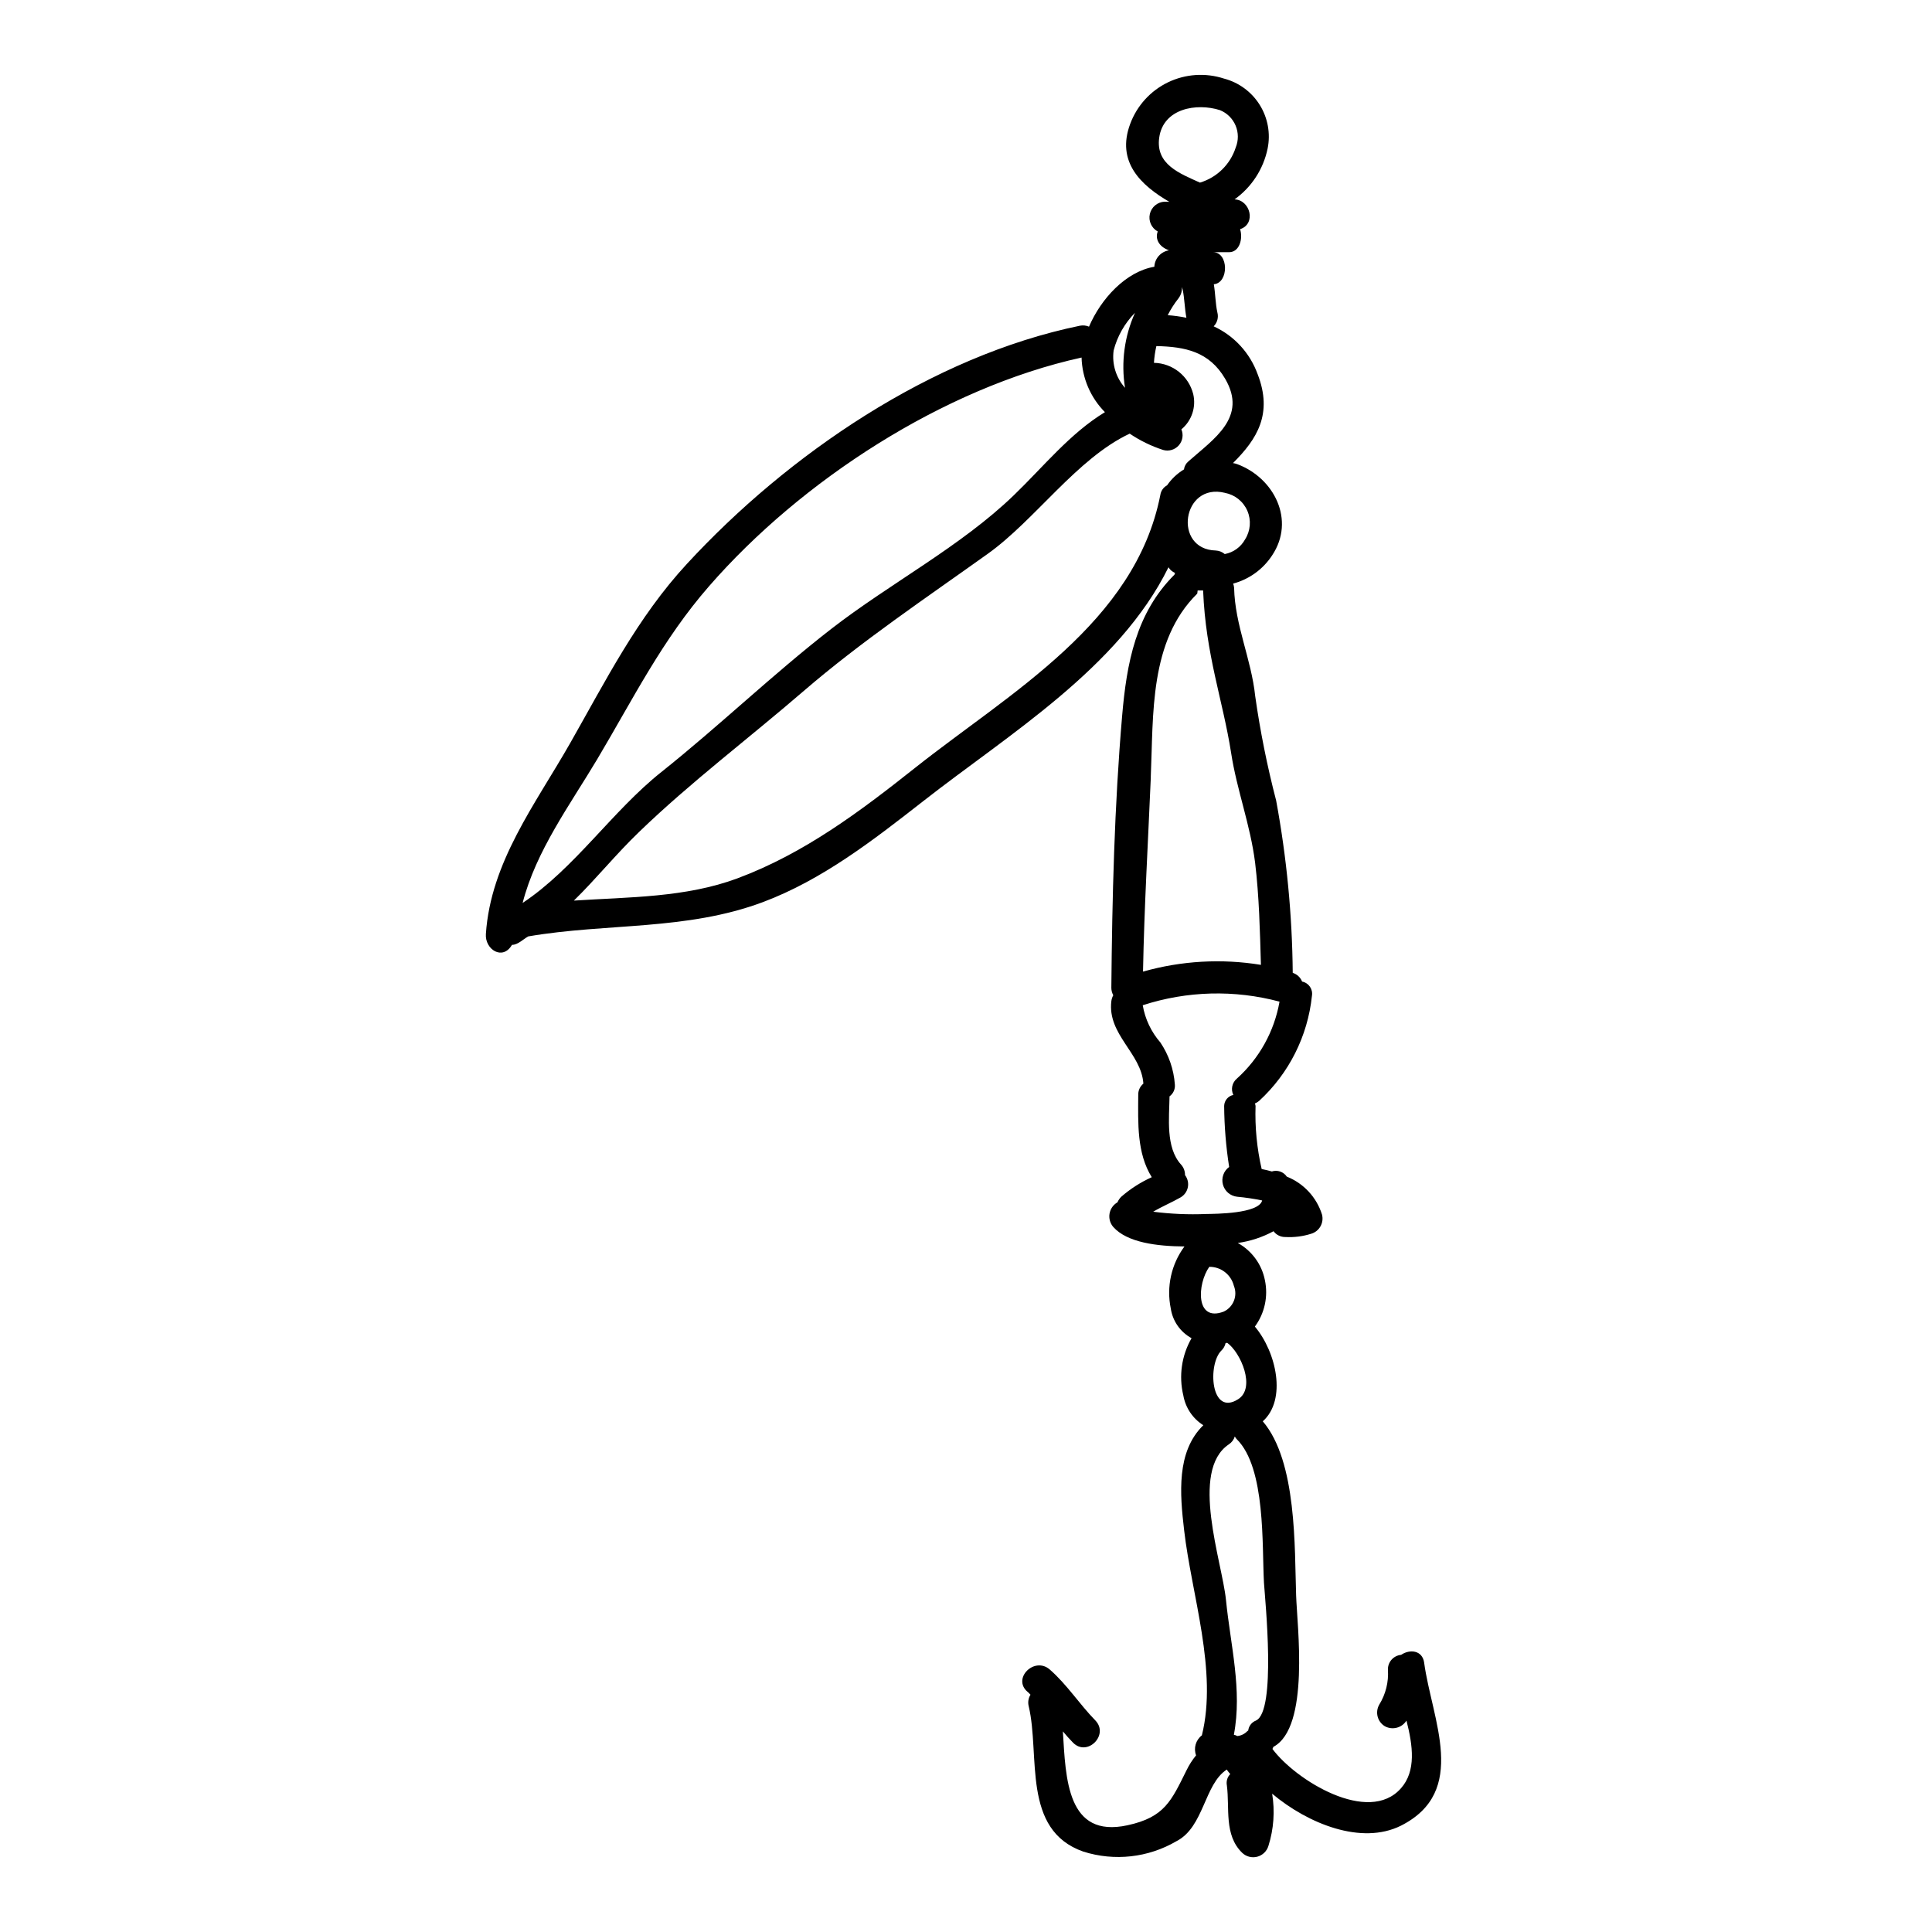 <?xml version="1.0" encoding="UTF-8"?>
<!-- Uploaded to: ICON Repo, www.svgrepo.com, Generator: ICON Repo Mixer Tools -->
<svg fill="#000000" width="800px" height="800px" version="1.1" viewBox="144 144 512 512" xmlns="http://www.w3.org/2000/svg">
 <path d="m521.42 584.64c-0.469-3.375-3.883-3.629-6.102-2.09-2.023 0.184-3.559 1.906-3.504 3.938 0.223 3.25-0.586 6.492-2.301 9.266-1.145 1.992-0.48 4.535 1.488 5.719 2.004 1.098 4.516 0.441 5.727-1.496 1.703 6.617 2.602 13.363-1.453 17.93-8.582 9.777-27.875-2.09-34.062-10.414v-0.004c0.074-0.188 0.16-0.375 0.254-0.555 9.73-5.207 6.273-32.098 6.019-40.125-0.43-12.551 0.254-35.516-8.836-46.145 6.402-5.734 3.613-18.328-2.094-25.105 2.606-3.547 3.57-8.039 2.648-12.34-0.832-4.168-3.457-7.758-7.176-9.816 3.32-0.465 6.527-1.523 9.473-3.117 0.738 0.992 1.914 1.566 3.148 1.539 2.297 0.125 4.594-0.164 6.789-0.855 2.199-0.629 3.488-2.906 2.902-5.117-1.441-4.574-4.867-8.262-9.324-10.035-0.875-1.289-2.492-1.844-3.969-1.367-0.887-0.258-1.785-0.473-2.691-0.641-1.262-5.484-1.809-11.109-1.621-16.734-0.031-0.219-0.09-0.434-0.172-0.641 0.402-0.168 0.777-0.398 1.109-0.68 7.906-7.258 12.887-17.156 14.004-27.832 0.309-1.766-0.848-3.449-2.606-3.797-0.438-1.105-1.348-1.953-2.481-2.309-0.137-15.316-1.609-30.594-4.394-45.656-2.371-9.109-4.227-18.344-5.551-27.664-1.023-9.816-5.375-18.781-5.594-28.734v0.004c-0.035-0.379-0.121-0.754-0.254-1.109 4.246-1.133 7.926-3.797 10.332-7.477 6.231-9.348 0.512-20.535-9.223-24.164-0.375-0.137-0.762-0.238-1.152-0.297 6.445-6.398 10.586-13.102 6.535-23.562h-0.004c-2.027-5.617-6.227-10.188-11.652-12.68 0.961-0.957 1.336-2.359 0.984-3.672-0.516-2.301-0.516-4.953-0.941-7.477 4.012-0.344 3.969-8.496-0.211-8.496h4.266c2.754 0 3.715-3.586 2.906-6.102 4.309-1.367 2.754-7.727-1.453-7.898l-0.004-0.004c4.508-3.219 7.629-8.02 8.75-13.445 0.816-3.984 0.066-8.133-2.086-11.586s-5.547-5.949-9.484-6.977c-4.891-1.594-10.207-1.234-14.84 1-4.629 2.238-8.215 6.184-10.004 11.008-3.754 10.07 2.816 16.262 10.375 20.66-0.414-0.039-0.828-0.051-1.238-0.043-1.891 0.074-3.5 1.402-3.926 3.246-0.43 1.844 0.426 3.746 2.09 4.648-0.723 1.883 0.211 4.016 2.988 4.996v-0.004c-2.164 0.348-3.789 2.164-3.887 4.356-7.555 1.281-14.168 8.496-17.32 15.883h0.004c-0.754-0.328-1.586-0.418-2.391-0.258-39.266 8.059-77.359 34.055-104.17 63.121-13.145 14.219-21.516 30.949-30.992 47.598-9.172 16.094-21.004 31.414-22.281 50.477-0.301 4.098 4.441 7.148 6.914 2.883h0.043c1.496 0 2.906-1.473 4.269-2.238 20.961-3.586 41.832-1.484 62.188-9.086 15.742-5.902 29.324-16.473 42.43-26.715 22.793-17.848 51.859-35.297 65.051-62.02h0.008c0.281 0.48 0.676 0.887 1.152 1.18 0.172 0.125 0.395 0.211 0.598 0.34-0.082 0.133-0.141 0.277-0.168 0.43-10.234 10.203-12.68 23.434-13.875 37.434-2.047 23.82-2.644 48.148-2.859 72.051v0.004c0 0.688 0.176 1.367 0.512 1.969-0.266 0.488-0.438 1.02-0.512 1.574-1.07 8.875 7.938 13.746 8.492 21.852h0.004c-0.906 0.738-1.41 1.863-1.367 3.031-0.043 7.383-0.395 15.41 3.586 21.77-2.926 1.32-5.644 3.059-8.07 5.164-0.434 0.426-0.781 0.934-1.023 1.496-1.113 0.637-1.883 1.738-2.098 3-0.215 1.266 0.148 2.562 0.988 3.527 3.668 4.141 11.609 5.117 18.867 5.168-3.492 4.715-4.812 10.691-3.629 16.434 0.5 3.344 2.539 6.258 5.508 7.875-2.644 4.598-3.422 10.039-2.176 15.195 0.578 3.254 2.5 6.109 5.293 7.871-7.172 7.012-6.219 18.168-5.078 27.871 1.969 17.074 8.922 37.309 4.695 54.316-1.621 1.234-2.246 3.387-1.535 5.297-0.992 1.207-1.836 2.527-2.519 3.934-4.055 8.152-5.805 12.465-15.664 14.598-16.051 3.5-16.352-12.379-17.117-24.887 0.855 1.023 1.75 2.051 2.688 2.988 3.758 3.84 9.648-2.047 5.902-5.902-4.227-4.328-7.516-9.52-12.078-13.488-4.055-3.504-9.988 2.363-5.902 5.902 0.301 0.215 0.512 0.512 0.812 0.789l-0.004-0.004c-0.57 0.918-0.742 2.027-0.469 3.07 3.074 12.988-1.922 32.781 14.469 38.508 8.242 2.613 17.211 1.613 24.676-2.754 7.34-3.754 7.34-15.109 13.359-18.996h-0.004c0.145 0.262 0.316 0.504 0.512 0.727 0.145 0.148 0.277 0.305 0.395 0.469-0.77 0.789-1.105 1.906-0.898 2.988 0.789 6.062-0.812 13.148 4.059 17.887 1.059 1.016 2.574 1.41 3.992 1.035 1.422-0.375 2.543-1.465 2.965-2.871 1.406-4.469 1.746-9.207 0.984-13.832 9.562 8.027 23.691 13.66 34.105 8.492 18.047-9.086 8.23-28.125 6.18-43.191zm-49.301-69.832c-7.344 4.652-8.113-9.309-4.441-12.895h0.004c0.555-0.531 0.941-1.215 1.109-1.969 0.125-0.043 0.297-0.043 0.426-0.086 3.602 2.57 7.637 11.961 2.902 14.949zm1.836-227.86c-1.121 2.035-3.098 3.461-5.383 3.883-0.672-0.566-1.508-0.898-2.387-0.941-11.414-0.301-8.922-18.105 2.434-15.281l-0.004 0.004c2.648 0.5 4.875 2.277 5.945 4.75 1.07 2.473 0.844 5.312-0.605 7.586zm-22.754-106.46c1.07-7.769 9.902-9.266 16.094-7.301 1.871 0.754 3.363 2.223 4.148 4.082 0.785 1.855 0.797 3.953 0.035 5.82-1.43 4.473-4.977 7.953-9.477 9.305-5.379-2.434-11.781-4.824-10.801-11.906zm5.117 42.555c0.66-0.848 0.977-1.914 0.895-2.988 0.09 0.238 0.16 0.48 0.215 0.727 0.469 2.176 0.512 4.953 0.98 7.426-1.637-0.336-3.289-0.562-4.953-0.68 0.805-1.59 1.766-3.09 2.871-4.484zm-17.203 13.875h-0.004c0.977-3.789 2.934-7.25 5.68-10.031-2.812 6.227-3.734 13.145-2.648 19.891-2.391-2.691-3.496-6.289-3.023-9.859zm-156.61 146.37c3.5-13.746 12.633-26.125 19.762-38.078 9.52-16.004 17.246-31.672 29.668-45.887 24.328-27.918 62.062-52.504 98.688-60.57h0.004c0.152 5.434 2.367 10.605 6.191 14.473-9.266 5.633-16.223 14.383-24.121 22-14.086 13.613-32.953 23.434-48.449 35.473-15.496 12.035-29.621 25.656-44.988 37.902-12.938 10.273-22.965 25.516-36.754 34.688zm170.79-110.68c-0.969 0.523-1.637 1.473-1.797 2.562-6.656 33.91-39.824 52.375-64.879 72.227-14.684 11.652-29.453 22.75-47.168 29.367-13.746 5.117-28.688 4.953-43.367 5.902 5.902-5.766 11.141-12.297 17.32-18.227 13.613-13.148 29.242-24.93 43.621-37.352 15.328-13.191 32.273-24.547 48.746-36.324 12.551-8.961 23.617-25.27 37.609-31.844 2.742 1.852 5.731 3.309 8.879 4.328 1.496 0.422 3.098-0.051 4.129-1.215 1.027-1.168 1.297-2.816 0.691-4.25 2.723-2.258 3.941-5.856 3.148-9.305-1.188-4.812-5.461-8.227-10.418-8.324 0.09-1.496 0.305-2.981 0.641-4.438 7.641 0.172 14 1.453 18.227 8.66 5.977 10.203-2.945 15.879-9.734 21.895h0.004c-0.652 0.535-1.074 1.297-1.184 2.133-1.77 1.066-3.293 2.5-4.469 4.203zm-4.328 77.305c0.723-16.602-0.43-36.027 12.293-48.574 0.086-0.043 0.086-0.855 0.125-0.855h1.453c0.684 17.074 5.25 29.125 7.426 43.066 1.496 9.777 5.117 19.125 6.359 29.125 1.066 8.879 1.277 18.055 1.535 27.02v0.004c-10.422-1.703-21.086-1.09-31.246 1.789 0.32-17.129 1.344-34.5 2.07-51.574zm0.637 115.21c2.363-1.41 4.953-2.477 7.258-3.797v-0.004c1-0.57 1.703-1.551 1.93-2.684 0.227-1.129-0.047-2.305-0.75-3.219 0.02-1.043-0.363-2.051-1.07-2.82-4.098-4.523-3.113-12.336-3.031-18.055 0.996-0.723 1.531-1.922 1.41-3.148-0.285-3.984-1.609-7.824-3.844-11.137-2.43-2.797-4.047-6.207-4.668-9.859 11.738-3.812 24.328-4.141 36.25-0.953-1.383 7.875-5.367 15.059-11.309 20.402-1.266 1.059-1.648 2.84-0.93 4.324-1.387 0.285-2.394 1.488-2.434 2.902 0.043 5.418 0.484 10.824 1.324 16.18-1.465 1.066-2.121 2.93-1.648 4.68s1.977 3.027 3.781 3.215c2.223 0.203 4.43 0.531 6.617 0.984-0.895 3.543-12.461 3.543-14.855 3.586-4.68 0.195-9.367-0.008-14.012-0.598zm14.855 14.598h-0.004c3.086-0.039 5.789 2.047 6.535 5.039 1.059 2.629-0.125 5.629-2.691 6.828-7.578 2.875-7.023-7.356-3.824-11.867zm12.379 120.25h-0.004c-1.117 0.434-1.906 1.453-2.047 2.648-0.086 0.043-0.129 0.082-0.211 0.125-0.703 0.762-1.66 1.234-2.691 1.328-0.277-0.168-0.578-0.281-0.895-0.344 2.258-11.867-0.898-23.734-2.094-35.73-1.023-10.16-9.691-34.242 0.766-41.234 0.754-0.492 1.309-1.234 1.578-2.09 0.129 0.266 0.301 0.512 0.512 0.723 7.727 7.641 6.66 28.176 7.215 38.078 0.32 4.82 3.297 34.02-2.113 36.48z"/>
</svg>